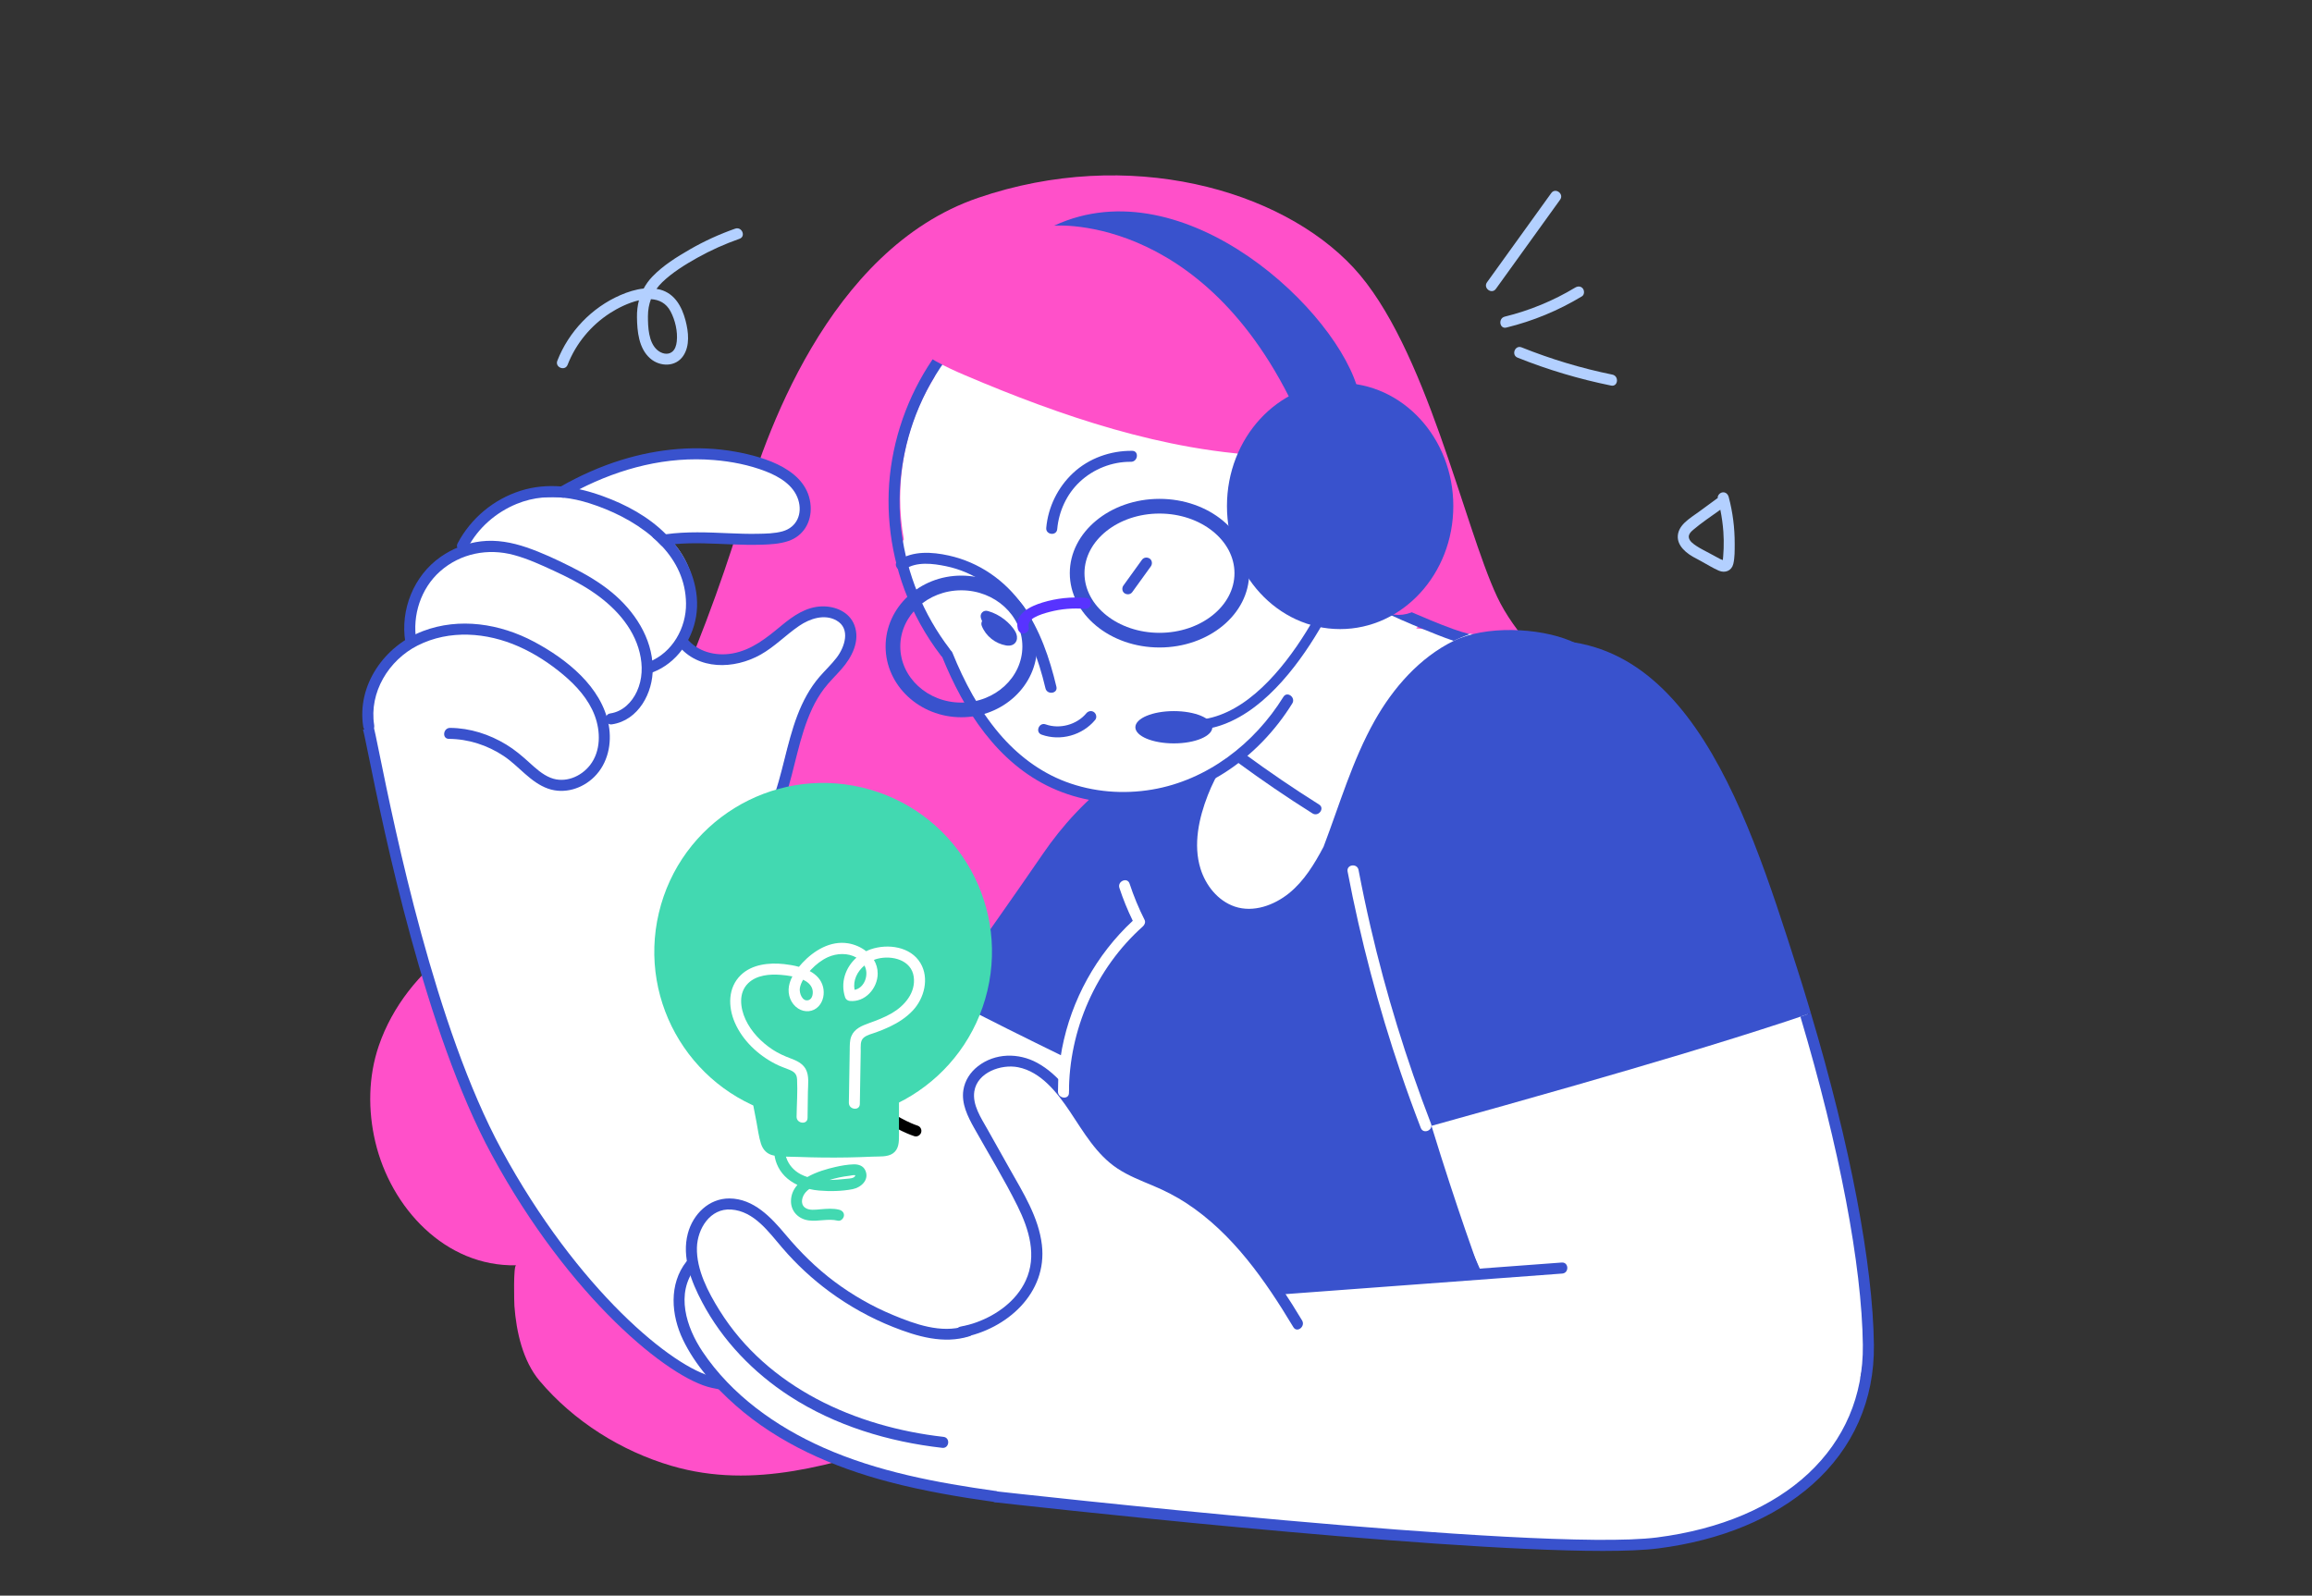 <?xml version="1.0" encoding="utf-8"?>
<!-- Generator: Adobe Illustrator 26.0.1, SVG Export Plug-In . SVG Version: 6.00 Build 0)  -->
<svg version="1.1" id="Calque_1" xmlns="http://www.w3.org/2000/svg" xmlns:xlink="http://www.w3.org/1999/xlink" x="0px" y="0px"
	 viewBox="0 0 1230 849" style="enable-background:new 0 0 1230 849;" xml:space="preserve">
<rect x="0" y="0" width="1230" height="849" fill="#333333" stroke="none"/>
<style type="text/css">
	.st0{fill:none;stroke:#5A68EF;stroke-width:2;stroke-linecap:square;stroke-linejoin:round;}
	.st1{fill:none;stroke:#42D9B1;stroke-width:2;stroke-linecap:round;stroke-linejoin:round;}
	.st2{fill:none;stroke:#42D9B1;stroke-width:2;stroke-linecap:square;stroke-linejoin:round;}
	.st3{fill:none;stroke:#5A68EF;stroke-width:2;stroke-linejoin:round;}
	.st4{fill:#42D9B1;}
	.st5{fill:#5A68EF;}
	.st6{fill:none;stroke:#5A68EF;stroke-width:2;stroke-linecap:round;stroke-linejoin:round;}
	.st7{fill:none;stroke:#5A68EF;stroke-width:2;stroke-linecap:round;}
	.st8{fill:none;stroke:#42D9B1;stroke-width:2;stroke-miterlimit:10;}
	.st9{fill:none;stroke:#5A68EF;stroke-width:2;stroke-miterlimit:10;}
	.st10{fill:none;stroke:#FFFFFF;stroke-width:2;stroke-linecap:round;stroke-linejoin:round;stroke-miterlimit:3.999;}
	.st11{fill:none;stroke:#FFFFFF;stroke-width:2;stroke-linecap:round;stroke-linejoin:round;}
	.st12{fill:#3952CD;}
	.st13{fill:#FFFFFF;}
	.st14{fill:#FF50C9;}
	.st15{fill:none;stroke:#42D9B1;stroke-width:3.2;stroke-linecap:round;stroke-linejoin:round;}
	.st16{fill:none;stroke:#FF50C9;stroke-width:2.56;stroke-miterlimit:10;stroke-dasharray:6.432,3.216;}
	.st17{fill:none;stroke:#FF50C9;stroke-width:2.56;stroke-miterlimit:10;stroke-dasharray:6.4,3.2;}
	.st18{fill:none;stroke:#3952CD;stroke-width:3.2;stroke-miterlimit:10;}
	.st19{fill:none;stroke:#42D9B1;stroke-width:5.605;stroke-linecap:round;stroke-linejoin:round;}
	.st20{fill:none;stroke:#FF50C9;stroke-width:4.484;stroke-miterlimit:10;stroke-dasharray:11.266,5.633;}
	.st21{fill:none;stroke:#FF50C9;stroke-width:4.484;stroke-miterlimit:10;stroke-dasharray:11.21,5.605;}
	.st22{fill:none;stroke:#3952CD;stroke-width:5.605;stroke-miterlimit:10;}
	.st23{fill:none;stroke:#5A68EF;stroke-width:5.63;stroke-linecap:round;stroke-linejoin:round;}
	.st24{fill:none;stroke:#3952CD;stroke-width:5;stroke-miterlimit:10;}
	.st25{fill:#FFFFFF;stroke:#3952CD;stroke-width:5;stroke-miterlimit:10;}
	.st26{fill:none;stroke:#5A68EF;stroke-width:9.874;stroke-linecap:round;stroke-linejoin:round;}
	.st27{fill:none;stroke:#3952CD;stroke-width:8.769;stroke-miterlimit:10;}
	.st28{fill:#FFFFFF;stroke:#3952CD;stroke-width:8.769;stroke-miterlimit:10;}
	.st29{fill:none;stroke:#5A68EF;stroke-width:3.789;stroke-linecap:round;stroke-linejoin:round;}
	.st30{fill:none;stroke:#42D9B1;stroke-width:3.789;stroke-linecap:round;stroke-linejoin:round;}
	.st31{fill:none;stroke:#FFFFFF;stroke-width:3.789;stroke-linecap:round;stroke-linejoin:round;stroke-miterlimit:3.999;}
	.st32{fill:none;stroke:#FFFFFF;stroke-width:3.789;stroke-linecap:round;stroke-linejoin:round;}
	.st33{fill:none;stroke:#5A68EF;stroke-width:6.681;stroke-linecap:round;stroke-linejoin:round;}
	.st34{fill:none;stroke:#42D9B1;stroke-width:6.681;stroke-linecap:round;stroke-linejoin:round;}
	.st35{fill:none;stroke:#FFFFFF;stroke-width:6.68;stroke-linecap:round;stroke-linejoin:round;stroke-miterlimit:3.999;}
	.st36{fill:none;stroke:#FFFFFF;stroke-width:6.681;stroke-linecap:round;stroke-linejoin:round;}
	.st37{fill:#FFFFFF;stroke:#3952CD;stroke-width:3;stroke-miterlimit:10;}
	.st38{fill:#B3D0FF;}
	.st39{fill:#FFFFFF;stroke:#3952CD;stroke-width:5.585;stroke-miterlimit:10;}
	.st40{fill:none;stroke:#3952CD;stroke-width:1.606;stroke-miterlimit:10;}
	.st41{fill:#FFFFFF;stroke:#3952CD;stroke-width:5.326;stroke-miterlimit:10;}
	.st42{fill:none;stroke:#3952CD;stroke-width:2.852;stroke-miterlimit:10;}
	.st43{fill:#5833FF;}
	.st44{fill:none;stroke:#3952CD;stroke-width:3;stroke-miterlimit:10;}
	.st45{fill:none;stroke:#3952CD;stroke-width:6;stroke-miterlimit:10;}
	.st46{fill:#FFFFFF;stroke:#3952CD;stroke-width:6;stroke-miterlimit:10;}
	.st47{fill:none;stroke:#FFFFFF;stroke-width:6;stroke-linecap:round;stroke-linejoin:round;}
	.st48{fill:none;stroke:#3952CD;stroke-width:6;stroke-linecap:round;stroke-miterlimit:10;}
	.st49{fill:none;stroke:#3952CD;stroke-width:2.188;stroke-miterlimit:10;}
	.st50{fill:#FFFFFF;stroke:#5A68EF;stroke-width:3.84;stroke-miterlimit:10;}
	.st51{fill:none;stroke:#5A68EF;stroke-width:3.84;stroke-miterlimit:10;}
	.st52{fill:none;stroke:#42D9B1;stroke-width:3.84;stroke-miterlimit:10;}
	.st53{fill:none;stroke:#3952CD;stroke-width:5.367;stroke-miterlimit:10;}
	.st54{fill:none;stroke:#3952CD;stroke-width:5.178;stroke-miterlimit:10;}
	.st55{fill:none;stroke:#3952CD;stroke-width:3.776;stroke-miterlimit:10;}
	.st56{fill:#FFFFFF;stroke:#5A68EF;stroke-width:6.628;stroke-miterlimit:10;}
	.st57{fill:none;stroke:#5A68EF;stroke-width:6.628;stroke-miterlimit:10;}
	.st58{fill:none;stroke:#42D9B1;stroke-width:6.628;stroke-miterlimit:10;}
	.st59{fill:none;stroke:#3952CD;stroke-miterlimit:10;}
	.st60{fill:none;stroke:#5A68EF;stroke-width:5;stroke-linecap:round;stroke-linejoin:round;}
	.st61{fill:none;stroke:#5A68EF;stroke-width:5;stroke-linecap:round;}
	.st62{fill:none;stroke:#5A68EF;stroke-width:9.281;stroke-linecap:round;stroke-linejoin:round;}
	.st63{fill:none;stroke:#5A68EF;stroke-width:9.281;stroke-linecap:round;}
	.st64{fill:#FFFFFF;stroke:#3952CD;stroke-width:5.569;stroke-miterlimit:10;}
	.st65{fill:none;stroke:#3952CD;stroke-width:5.569;stroke-miterlimit:10;}
	.st66{fill:none;stroke:#3952CD;stroke-width:4;stroke-miterlimit:10;}
	.st67{fill:none;stroke:#3952CD;stroke-width:1.498;stroke-miterlimit:10;}
	.st68{fill:none;stroke:#3952CD;stroke-width:6.555;stroke-miterlimit:10;}
	.st69{fill:none;stroke:#3952CD;stroke-width:4.916;stroke-miterlimit:10;}
	.st70{fill:none;stroke:#3952CD;stroke-width:2.454;stroke-miterlimit:10;}
	.st71{fill:#FFFFFF;stroke:#3952CD;stroke-width:4.916;stroke-miterlimit:10;}
	.st72{fill:#FFFFFF;stroke:#3952CD;stroke-width:4.13;stroke-miterlimit:10;}
	.st73{fill:none;stroke:#3952CD;stroke-width:4.13;stroke-miterlimit:10;}
	.st74{fill:none;stroke:#3952CD;stroke-width:10.637;stroke-miterlimit:10;}
	.st75{fill:#FFFFFF;stroke:#3952CD;stroke-width:10.637;stroke-miterlimit:10;}
	.st76{fill:none;stroke:#FFFFFF;stroke-width:10.637;stroke-linecap:round;stroke-linejoin:round;}
	.st77{fill:none;stroke:#3952CD;stroke-width:10.637;stroke-linecap:round;stroke-miterlimit:10;}
	.st78{fill:#FFFFFF;stroke:#3952CD;stroke-width:7.322;stroke-miterlimit:10;}
	.st79{fill:none;stroke:#3952CD;stroke-width:7.322;stroke-miterlimit:10;}
</style>
<g>
	<path class="st14" d="M886.35,399.26c-16.33-5.94-72.01-43.8-89.83-81.66c-17.82-37.86-37.86-133.63-76.47-175.21
		c-38.61-41.58-119.53-64.59-199.71-37.12c-80.18,27.47-114.33,129.18-125.47,168.53c-11.14,39.35-56.42,167.04-97.26,192.29
		c-10.57,6.53-20.44,13.63-30.02,21.4c-8.14,6.6-17.97,10.68-26.53,16.92c-17.86,13.01-32.34,31-39.54,52.02
		c-5.61,16.37-5.81,34.35-1.86,51.12c8.26,35.05,37.18,66.5,74.94,65.68c-1.59,0.03-1.03,20.38-0.93,21.67
		c1,13.66,4.46,29.21,13.39,39.8c18.12,21.48,43.4,37.4,70.3,45.27c44.04,12.89,86.24-1.04,128.24-14.06
		c48.38-15,84.75-46.48,124.87-75.61c35.74-25.95,71.48-51.91,107.17-77.92c13.66-9.95,30.51-19.2,42.51-31.2
		C762.37,578.92,886.35,399.26,886.35,399.26z"/>
	<path class="st13" d="M624.83,600.03c-3.82,15.99-12.09,31.09-19.92,45.43c-7.82,14.32-16.5,28.21-26.49,41.12
		c-5.03,6.5-10.38,12.77-16.08,18.69c-5.49,5.72-11.24,11.32-18.67,14.44c-8.01,3.35-17.04,4.66-25.49,6.46
		c-9.01,1.94-18.02,3.74-27.13,5.13c-17.79,2.72-35.99,3.84-53.86,1.21c-1.88-0.27-3.78-0.59-5.64-0.94l-20.34,6.21
		c0,0-22.28,17.08-83.15-37.11c-60.87-54.21-95.04-158.14-115.08-233.12c-13.15-49.23-15.05-69.04-14.2-79.13
		c-0.12-0.23-0.2-0.47-0.27-0.74c-1.8-8.29-0.65-17.16,3-24.8c3.31-6.94,8.37-12.62,14.87-16.67c0.72-0.45,1.8-0.94,2.29-1.69
		c0.61-0.94,0.39-2.19,0.33-3.25c-0.08-1.78-0.1-3.59,0-5.39c0.22-3.8,0.92-7.58,2-11.23c4.15-14.16,14.56-26.35,28.02-32.42
		c1.86-10.13,9.42-18.1,18.46-22.71c3.45-1.76,7.05-2.98,10.76-3.82c6.74-2.33,13.87-3.27,21.02-2.72c0.14-0.47,0.41-0.94,0.82-1.35
		c6.76-6.46,15.56-9.83,24.45-12.17c18.42-4.82,37.93-7.13,56.95-7.13c12.54,0,26.62,2.92,35.36,12.03
		c5.86,1.76,10.64,6.72,11.44,12.97c0.8,6.17-2.35,12.58-7.72,15.71c-6.58,3.82-15.34,2.66-22.63,2.7
		c-14.15,0.08-28.29,0.18-42.44,0.25c7.72,7.41,12.83,17.52,13.81,28.21c0.84,9.25-1.31,18.44-5.84,26.37
		c5.31,6.05,12.79,9.91,20.86,10.68c9.15,0.86,17.59-3.02,25.06-7.91c7.01-4.6,13.52-9.91,20.81-14.09
		c6.7-3.82,16.54-5.9,20.69,2.59c3.66,7.46-0.9,15.1-5.92,20.53c-6.09,6.58-11.7,13.32-16.12,21.16
		c-4.6,8.15-7.76,16.95-10.11,25.98c-2.45,9.46-4.27,19.12-7.78,28.27c-5.09,13.4-13.52,25.41-24.18,34.95
		c4.41,11.58,9.46,22.92,14.85,34.09c5.39,11.21,10.97,22.31,16.65,33.36c5.53,10.74,11.3,21.37,18.1,31.37
		c7.03,10.36,15.32,20.12,24.98,28.11c0.1-0.39,0.25-0.75,0.47-1.02c8.72-11.07,17.73-21.86,27-32.46c1.12-2.51,2.29-5,3.61-7.41
		c7.23-13.2,17.65-27.74,33.7-29.92c8.21-1.12,16.48,0.65,24.35,2.8c7.92,2.17,15.63,5,23.08,8.41
		c14.34,6.58,28.51,15.28,39.61,26.55c5.43,5.49,9.8,12.01,11.85,19.49C627.18,583.96,626.69,592.19,624.83,600.03z"/>
	<path class="st12" d="M751.1,516.98c-2.04,11.01-4.19,22.06-7.5,32.78c-3.31,10.83-7.72,21.3-12.3,31.64
		c-8.52,19.22-17.71,38.36-22.84,58.81c0.39,0.35,0.8,0.69,1.21,1.04c2.82,2.47-0.69,7.19-3.53,4.7c-2,1.08-5.03,0.02-4.43-2.7
		c0.08-0.29,0.14-0.59,0.21-0.88c-13.73-11.56-28.45-21.84-43.77-31.23c-29.82-18.28-61.26-33.74-92.65-49.14
		c-19.57-9.6-39.16-19.2-58.44-29.39c-1.76-0.92-3.51-1.86-5.25-2.8c1.14-1.59,2.27-3.17,3.41-4.78
		c16.87-23.69,34.74-49.02,49.82-71.02c19.06-27.78,53.86-62.14,111.83-69.73c0.25-0.14,0.53-0.26,0.88-0.31
		c11.85-2.37,23.12,3.41,33.27,8.82c9.44,5.02,18.73,10.48,26.96,17.34c7.35,6.11,13.73,13.26,18.42,21.63
		c4.64,8.29,7.35,17.55,8.64,26.92C757.7,478.11,754.62,497.88,751.1,516.98z"/>
	<path d="M507.06,532.61c-14.95,20.98-28.96,40.38-39.34,54.76c-1.22,1.67-2.37,3.25-3.47,4.78c-1.49-1.14-3-2.35-4.56-3.68
		c1.08-1.53,2.23-3.14,3.45-4.8c10.25-14.2,24-33.29,38.67-53.86C503.56,530.75,505.3,531.69,507.06,532.61z"/>
	<path class="st13" d="M791.16,350.8c-1.35,10.09-4.68,19.85-8.13,29.39c-3.17,8.72-6.68,17.32-10.54,25.74
		c-15.61,34.11-36.7,65.75-62.32,93.16c-12.32,13.17-27.43,28.7-47.18,26.66c-17.46-1.78-26.61-18.42-30.66-33.72
		c-9.03-34.11-0.65-72.17,21.41-99.62c0.27-0.33,0.57-0.59,0.88-0.76c8.54-16.24,20.02-30.9,34.89-41.47
		c15.52-11.01,33.62-16.89,52.66-16.5c10.97,0.24,21.94,1.82,32.84,3c4.17,0.45,10.05,0.06,13.5,2.84
		C791.88,342.24,791.69,346.94,791.16,350.8z"/>
	<path class="st12" d="M647.78,589.99c-0.67,1.06-67.02,106.55-120.61,134.07c-36.15,18.56-87.07,21.55-147.27,8.65
		c-21.64-4.63-72.55-46.31-113.11-121.03c-35.22-64.87-56.83-170.86-64.96-210.75c-1.61-7.92-2.59-12.69-3.11-14.4l-5.6,1.72
		c0.44,1.44,1.5,6.64,2.97,13.85c8.18,40.13,29.92,146.74,65.55,212.38c41.44,76.34,94.34,119.1,117.03,123.96
		c24.91,5.34,48.31,8,69.81,8c31.61,0,59.13-5.75,81.37-17.17C584.87,701.01,650,597.49,652.75,593.1L647.78,589.99z"/>
	<path class="st12" d="M916.6,725.9c-5.19,6.49-13.38,7.7-21.18,8.27c-9.31,0.68-18.57,1.61-27.84,2.8
		c-37.44,4.82-74.23,13.36-111.34,20.12c-18.42,3.35-36.93,6.27-55.58,8.03c-9.31,0.88-18.63,1.47-28,1.7
		c-4.29,0.1-9.19,0.71-13.28-0.92c-3.68-1.47-5.94-4.7-7.91-7.97c-10.21-17.01-20.3-34.09-30.46-51.13
		c-9.82-16.48-19.89-32.84-29.33-49.51c-9.15-16.11-16.63-32.84-20.22-51.1c-3.45-17.71-3.59-36.01-1.65-53.91
		c3.57-33.01,13.22-66.2,27.96-95.96c13.91-28.07,33.33-53.66,59.15-71.82c2.59-1.82,5.54,1.18,4.58,3.47
		c1.27,0.84,1.94,2.49,0.61,3.94c-8.37,9.15-15.05,19.67-19.55,31.21c-4.74,12.15-7.86,26.29-3.88,39.08
		c2.76,8.89,9.19,17.08,18.22,20.16c9.97,3.37,20.96-0.73,28.82-7.05c8.09-6.52,13.6-15.67,18.42-24.76
		c8.6-22.59,15.3-45.92,27.19-67.08c9.83-17.46,23.94-33.6,42.06-42.48c16.85-8.25,45.11-7.14,62.2,0.02
		c13.75,5.76,24.86,17.63,32.62,30.13c7.44,12.01,12.3,25.57,14.03,39.61c1.86,15.16-0.39,30.05-5,44.53
		c-1.29,4.09-2.74,8.11-4.23,12.13c9.05,32.85,20.67,64.93,28.09,98.23c8.4,37.64,13.28,75.94,17.69,114.22
		c0.98,8.66,2.41,17.4,2.68,26.12C921.7,712.82,921.05,720.34,916.6,725.9z"/>
	<path class="st13" d="M989.82,732.54c0.86,8.01-1.37,16.24-6.17,22.71c-4.29,10.79-10.8,20.73-18.87,29.05
		c-13.07,13.48-29.84,22.94-47.69,28.52c-20.32,6.33-41.98,7.84-63.12,8.8c-35.91,1.65-71.92-0.49-107.34-6.37
		c-19.22-1.25-38.44-2.64-57.66-4.23c-38.32-3.18-76.6-7.01-114.81-11.52c-19.1-2.25-38.18-4.68-57.23-7.25
		c-17.14-2.33-34.32-4.88-50.92-9.8c-1.31,0.08-2.63,0.18-3.94,0.35c-1.66,0.22-2.74-0.8-3.11-2.04c-0.41-0.08-0.82-0.14-1.21-0.22
		c-31.13-6.21-55.95-26.92-76.09-50.47c-5.15-4.58-9.72-9.78-13.11-15.93c-3.23-5.86-5.21-12.5-5.35-19.2
		c-0.14-7.35,2.35-13.62,5.78-20c-3.66-9.07-4.09-19.38,2.45-27.13c7.44-8.84,20.3-11.11,28.96-2.74
		c4.49,4.33,7.95,9.72,12.01,14.44c4.31,5,8.87,9.78,13.71,14.28c9.62,8.95,20.26,16.91,31.74,23.33c5.74,3.19,11.7,5.99,17.81,8.38
		c6.84,2.67,14.18,5.43,21.63,4.23c1.41-0.23,2.43,0.47,2.9,1.47c5.21,0.9,10.62,1.45,15.61-0.14c3.39-1.08,6.09-3.21,8.8-5.43
		c3.04-2.47,6.05-4.94,9.07-7.41c5.33-4.37,10.52-8.42,13.28-14.93c2.57-6.03,3.39-12.62,4.19-19.06c0.06-0.45,0.2-0.84,0.39-1.16
		c-0.82-4.53-2.19-8.93-3.96-13.24c-7.76-18.93-22.61-36.4-27.35-56.48c-2.51-1.61-4.39-4.08-5.11-7.13
		c-1.08-4.66,1.08-9.68,5.02-12.3c0.49-0.33,1.02-0.49,1.55-0.53c1.96-3.27,4.94-5.92,8.86-7.25c10.09-3.43,20.9,1.19,28,8.44
		c8.27,8.4,12.89,19.63,20.3,28.74c6.52,8.01,14.26,14.79,22.67,20.67c0.88-0.7,2.15-0.9,3.51-0.1c4.58,2.78,9.19,5.56,13.79,8.35
		c4.11,1.76,8.35,3.37,12.26,5.47c20.92,11.13,35.28,29.94,47.06,50.15c22.35-1.98,44.71-3.96,67.02-6.15
		c20.49-2.02,40.97-4.19,61.4-6.72c10.23-1.27,20.45-3.04,30.72-3.78c10.01-0.71,19.28,0.82,28.62,4.35
		c18.53,6.97,36.68,15.2,54.62,23.49c7.97,3.68,16.2,7.33,23.2,12.71c3.41,2.63,6.33,5.66,8.97,9.01c1.72,2.21,5.11,6.68,8.38,5.27
		c2.12-9.6,4-19.32,6.48-28.8c0.9-3.43,2.59-6.74,5.86-8.42c2.78-1.45,6.05-1.37,8.97-0.39c7.48,2.53,10.09,10.4,10.27,17.61
		C992.83,714.85,991.78,723.79,989.82,732.54z"/>
	<path class="st13" d="M985.47,727.98c-5.5,10.95-14.42,19.96-26.13,24.04c-7.41,2.59-15.22,3.41-22.86,4.88
		c-8.05,1.57-15.87,4.15-23.8,6.17c-25.8,6.6-52.9,2.15-75.29-12.36c-10.89-7.05-20.3-16.46-27.21-27.49
		c-8.6-13.75-14.48-29.19-21.04-43.96c-6.96-15.73-13.95-31.44-20.88-47.18c-6.37-14.46-12.5-29.47-12.89-45.47
		c-0.1-3.74,5.72-4.62,5.8-0.84c0.08,3.04,0.39,6.05,0.84,9.05c0.35-2.59,1.04-5.17,1.92-7.66c2.31-6.62,5.56-13.03,8.89-19.18
		c6.45-11.95,14.62-22.61,26.04-30.19c9.85-6.56,20.98-10.89,32.27-14.3c12.34-3.72,24.96-6.74,37.71-8.76
		c25.16-3.96,52.84-4.19,76.84,5.48c5.54,2.23,9.93,5.66,12.81,10.95c3,5.54,4.45,12.01,6.21,18c3.88,13.24,7.39,26.59,10.5,40.03
		c6.31,27.17,11.03,54.7,14.16,82.42c0.1,0.92-0.16,1.67-0.61,2.21c1.43,6.13,2.7,12.3,3.23,18.61
		C992.99,704.55,990.95,717.11,985.47,727.98z"/>
	<path class="st13" d="M755.84,331.72c-4.23,4.66-8.39,9.42-12.6,14.11c-7.64,8.48-15.28,16.95-22.92,25.41
		c-7.43,8.23-14.85,16.46-22.28,24.69c-5.94,6.56-11.74,13.26-17.71,19.79c-6.17-4.78-12.34-9.56-18.51-14.34
		c-5.98,3.72-12.3,6.98-18.81,9.78c-13.89,5.96-29.01,11.3-44.2,12.28c-15.26,0.96-29.54-3.68-42.57-11.42
		c-23.08-13.75-41.18-35.6-50.92-60.58c-0.33-0.84-0.21-1.67,0.16-2.37c-2.04-1.78-4.25-3.37-6.13-5.33
		c-4.33-4.58-7.27-10.83-10.01-16.44c-5.88-12.03-9.8-25.1-9.13-38.6c0.04-0.7,0.29-1.25,0.65-1.65
		c-5.37-29.43,0.2-60.69,16.08-86.12c1.66-3.78,3.35-7.54,5.11-11.3c1.29-2.8,5.19-1.86,5.7,0.43c13.36-0.41,25.98,4,38.36,8.58
		c46.61,17.24,95.33,26.31,144.1,34.97c0.43-0.59,0.84-1.2,1.31-1.78c7.95-9.95,23.39-15.18,34.11-6.21
		c9.87,8.29,10.42,21.12,9.07,33.05c1.45,6.21,1.82,12.79-1.76,18.38c-2.15,3.35-5.39,5.47-8.68,7.54
		c-3.04,3.8-6.86,6.92-11.34,8.86c0.82,11.97,9.42,21.94,19.28,28.09c4.98,3.12,10.44,5.43,15.97,7.35
		c2.43,0.84,5.19,1.35,7.42,2.66C755.66,331.61,755.76,331.64,755.84,331.72z"/>
	<path class="st12" d="M508.7,184.33c2.43-2.91-2.29-6.42-4.71-3.52c-15.12,18.12-25.25,40.18-29.33,63.41
		c-4.09,23.26-1.67,47.41,6.53,69.53c4.66,12.57,11.23,24.42,19.37,35.06c2.3,3.01,6.94-0.6,4.65-3.6
		c-13.86-18.11-22.74-39.77-25.63-62.4c-2.87-22.49,0.51-45.48,9.39-66.32C493.93,204.86,500.59,194.05,508.7,184.33z"/>
	<path class="st12" d="M682.79,370.77c-15.47,24.94-40.52,44.37-69.84,49.33c-15.36,2.6-31.4,1.35-46.01-4.16
		c-13.92-5.25-25.84-14.42-35.41-25.72c-10.76-12.7-18.6-27.55-24.83-42.92c-1.43-3.51-6.84-1.22-5.42,2.29
		c11.52,28.41,29.44,56.44,58.25,69.63c29.73,13.62,64.92,9.23,92.08-8.15c14.54-9.31,26.8-22.13,35.89-36.78
		C689.47,371.1,684.79,367.56,682.79,370.77z"/>
	<path class="st12" d="M611.67,297.23c-1.3-0.88-3.15-0.74-4.11,0.59c-3.3,4.57-6.6,9.15-9.9,13.72c-0.9,1.25-0.74,3.21,0.59,4.11
		c1.3,0.88,3.15,0.74,4.11-0.59c3.3-4.57,6.6-9.15,9.9-13.72C613.16,300.1,612.99,298.14,611.67,297.23z"/>
	<path class="st12" d="M540.29,336.3c-1.43-2.64-3.7-4.95-6.05-6.78c-2.53-1.97-5.48-3.5-8.56-4.38c-1.15-0.33-2.27-0.2-3.15,0.7
		c-0.88,0.9-0.98,2.02-0.63,3.19c0.15,0.51,0.35,1,0.57,1.47c-0.42,0.75-0.51,1.66-0.16,2.54c2.15,5.44,7.24,9.43,12.99,10.4
		c2.18,0.37,4.52-0.22,5.44-2.45C541.35,339.49,541.04,337.7,540.29,336.3z"/>
	<path class="st12" d="M511.43,306.27c-22.21,0-40.28,16.91-40.28,37.68s18.07,37.68,40.28,37.68c22.21,0,40.28-16.9,40.28-37.68
		S533.64,306.27,511.43,306.27z M511.43,373.83c-17.91,0-32.47-13.4-32.47-29.87c0-16.47,14.57-29.87,32.47-29.87
		c17.91,0,32.48,13.4,32.48,29.87C543.91,360.42,529.34,373.83,511.43,373.83z"/>
	<path class="st12" d="M562.02,365.4c-3.62-15.29-8.82-30.5-18-43.42c-9.47-13.33-23.22-22.84-39.24-26.39
		c-8.83-1.95-19.19-2.68-26.99,2.67c-3.13,2.15,0.5,6.78,3.6,4.65c6.18-4.24,15-3.08,21.91-1.65c7.33,1.51,14.41,4.56,20.57,8.8
		c11.71,8.05,19.66,20.17,25.05,33.12c3.1,7.46,5.42,15.2,7.28,23.05C557.07,369.89,562.89,369.08,562.02,365.4z"/>
	<path class="st12" d="M582.04,378.93c-1.33-0.99-3.1-0.63-4.11,0.59c-5.03,6.06-14.11,8.59-21.64,5.9
		c-3.55-1.27-5.72,4.2-2.14,5.47c10.05,3.6,21.69,0.36,28.49-7.85C583.65,381.82,583.27,379.85,582.04,378.93z"/>
	<path class="st12" d="M692.71,702.56c-13.64-22.65-29.11-45.03-50.17-61.44c-5.1-3.97-10.51-7.5-16.19-10.59
		c-6.21-3.37-12.81-5.82-19.26-8.69c-6.36-2.83-12.19-6.38-16.99-11.47c-4.67-4.95-8.46-10.64-12.17-16.32
		c-7.07-10.83-14.47-22.19-26.14-28.55c-9.95-5.42-22.41-5.29-31.55,1.84c-4.04,3.14-6.96,7.61-7.73,12.71
		c-1.09,7.19,2.32,14.01,5.72,20.09c7.74,13.83,16.1,27.45,23.14,41.66c6.1,12.32,10.42,26.42,4.31,39.59
		c-4.95,10.69-15.28,18.22-26.13,22.16c-2.74,1-5.54,1.73-8.41,2.27c-3.71,0.69-2.89,6.51,0.84,5.82
		c23.61-4.41,45.32-23.56,42.31-49.27c-1.72-14.73-10.02-27.82-17.14-40.47c-3.96-7.04-7.92-14.09-11.88-21.14
		c-3.36-5.98-8.02-12.84-6.93-20.05c1.55-10.17,14.35-14.62,23.28-12.86c12.24,2.41,20.94,13.69,27.48,23.43
		c7.37,10.98,14.12,23.02,25.43,30.48c5.92,3.91,12.56,6.45,19.07,9.2c6.12,2.58,12,5.58,17.57,9.22
		c24.66,16.15,41.94,41.09,56.9,65.96C690.02,709.41,694.64,705.77,692.71,702.56z"/>
	<path class="st12" d="M830.86,671.76c-38.89,2.89-77.78,5.78-116.67,8.67c-11.02,0.82-22.04,1.64-33.06,2.46
		c-3.77,0.28-3.54,6.15,0.25,5.87c38.89-2.89,77.78-5.78,116.67-8.67c11.02-0.82,22.04-1.64,33.06-2.46
		C834.88,677.36,834.64,671.48,830.86,671.76z"/>
	<path class="st12" d="M513.33,705.62c-12.67,3.98-26.63-1.09-38.34-5.97c-11.05-4.6-21.48-10.58-31.07-17.74
		c-9.72-7.27-18.2-15.71-25.99-24.99c-7.67-9.15-16.94-19.16-29.85-19.25c-10.98-0.07-19.43,8.42-22.14,18.62
		c-3.33,12.52,1.77,25.54,7.57,36.51c10.79,20.45,27.32,37.6,46.68,50.12c24.27,15.7,52.51,24.21,81.09,27.44
		c3.76,0.43,4.43-5.41,0.66-5.84c-46.76-5.29-93.49-26.16-119.14-67.27c-6.09-9.76-12.34-21.66-12.03-33.46
		c0.27-10,7.03-21.01,18.21-20.23c12.27,0.86,20.03,12.04,27.34,20.54c7.44,8.65,15.87,16.48,25.06,23.23
		c10.37,7.62,21.75,13.95,33.71,18.7c12.77,5.07,26.94,9.27,40.53,5C519.23,709.9,516.91,704.49,513.33,705.62z"/>
	<path class="st12" d="M529.73,793.32c-31.26-4.38-62.72-10.21-91.73-23.09c-25.19-11.19-48.8-27.99-64.29-51.13
		c-8.58-12.83-14.43-30.9-3.79-44.38c2.34-2.97-2.36-6.49-4.71-3.52c-9.49,12.02-8.17,28.54-1.84,41.68
		c6.45,13.39,16.82,25.03,27.89,34.81c23.1,20.41,52.03,32.99,81.58,40.77c18.47,4.86,37.31,8.05,56.22,10.71
		C532.81,799.69,533.48,793.85,529.73,793.32z"/>
	<path class="st12" d="M781.87,678.69c-0.2-0.57-12.4-33.76-25.96-78.09c1.88-0.51,3.76-1.04,5.64-1.57
		c13.5,44.06,25.65,77.05,25.84,77.62c0.57,1.53-0.22,3.21-1.74,3.78C784.15,680.98,782.44,680.22,781.87,678.69z"/>
	<path class="st12" d="M996.93,715.5c0.37,29.37-10.97,55.11-32.82,74.43c-20.28,17.95-48.59,29.68-81.85,33.93
		c-7.27,0.94-17.34,1.35-29.51,1.35c-94.02,0-312.66-24.67-323.1-25.84c-1.61-0.18-2.76-1.65-2.59-3.25
		c0.18-1.61,1.63-2.78,3.25-2.59c2.88,0.31,288.45,32.52,351.2,24.51c68.24-8.74,110.22-48,109.54-102.48
		c-0.51-42.36-12.5-105.03-33.21-174.62c1.86-0.61,3.7-1.25,5.54-1.92C984.29,609.24,996.4,672.57,996.93,715.5z"/>
	<path class="st12" d="M701.77,428.08c-13.55-8.52-26.79-17.53-39.68-27.02c-3.05-2.24-6.57,2.46-3.52,4.71
		c12.9,9.48,26.13,18.49,39.68,27.02C701.43,434.79,704.97,430.1,701.77,428.08z"/>
	<path class="st12" d="M963.39,539.02c-1.84,0.67-3.68,1.31-5.54,1.92c-2.39,0.82-4.78,1.63-7.17,2.41
		c-37.16,12.19-74.72,23.24-112.3,34.05c-25.57,7.35-51.17,14.52-76.82,21.63c-1.88,0.53-3.76,1.06-5.64,1.57
		c-0.57-1.82-1.14-3.68-1.7-5.56c-9.33-30.88-19.1-66.55-25.9-100.15c-10.42-51.45-5.7-90.83,14.03-117.04
		c16.08-21.37,38.38-29.25,53.78-33.29c97.25-25.63,131.97,83.05,159.85,170.37c1.98,6.21,3.9,12.38,5.74,18.49
		C962.29,535.3,962.84,537.16,963.39,539.02z"/>
	<path class="st12" d="M739.34,257.51c-0.38-11.44-4.55-24.2-12.9-32.33c-4.18-4.06-9.5-6.52-15.39-6.3
		c-6,0.22-11.88,2.87-16.6,6.48c-9.73,7.44-15.2,19.49-14.5,31.68c0.22,3.78,6.03,2.92,5.82-0.84c-0.5-8.84,3.22-17.82,9.61-23.91
		c6.98-6.66,17.76-10.69,25.96-3.86c7.47,6.22,11.05,17.28,11.98,26.62c0.99,10.01-1.45,20.39-8.11,28.1
		c-6.64,7.69-16.9,12.13-27.03,10.43c-3.73-0.63-4.39,5.21-0.66,5.84c10.9,1.83,22.09-2.45,29.89-10.09
		C735.95,280.95,739.74,269.34,739.34,257.51z"/>
	<path class="st12" d="M715.1,246.31c-5.94,8.24-11.87,16.48-17.81,24.71c-2.21,3.06,2.49,6.59,4.71,3.52
		c5.94-8.24,11.87-16.48,17.81-24.71C722.01,246.77,717.31,243.24,715.1,246.31z"/>
	<path class="st12" d="M781.99,337.44c-2.96,0.98-5.82,2.17-8.6,3.55c-2.98-1-5.92-2.1-8.82-3.25c-8.6-3.43-17.18-6.97-25.59-10.87
		c-7.44-3.47-15.34-7.19-20.63-13.71c-4.7-5.8-6.8-14.14-3.49-21.1c1.61-3.41,7.09-1.27,5.47,2.14c-3.7,7.84,1.67,15.67,7.93,20.18
		c6.43,4.64,14.11,7.68,21.36,10.79c7.78,3.33,15.57,6.68,23.55,9.56C776.09,335.78,779.03,336.68,781.99,337.44z"/>
	<path class="st14" d="M768.28,298.85c-0.47,1.92-1,3.8-1.57,5.68c-2.04,6.66-5.07,13.32-10.4,17.97
		c-4.66,4.08-10.81,5.62-16.83,4.11c-5.21-1.29-9.42-4.84-10.79-10.03c-0.55-0.2-1.1-0.39-1.63-0.63c-4.78-2.15-9.4-5.97-9.87-11.5
		c-0.78-0.47-1.57-0.96-2.35-1.41c-1.65-0.98-1.45-3.64-0.04-4.68c11.23-8.19,20.26-20.16,22.73-34.05c1.55-8.72,0.39-18.02-3.49-26
		c-2.49-4.11-5.39-7.99-8.72-11.56c-0.55-0.47-0.9-0.65-1.23-0.82c-3.88-0.96-7.58-2.59-11.01-4.76c-0.82-0.51-1.18-1.21-1.21-1.96
		c-2.43,0.16-4.82,0.65-7.05,1.49c-9.13,3.37-15.77,10.95-20.51,19.22c-0.18,1.45-1.29,2.88-3.15,2.84
		c-15.99-0.41-31.91-2.1-47.67-4.88c-27.7-4.9-54.76-12.99-81.13-22.69c-13.07-4.8-25.98-9.99-38.79-15.46
		c-10.54-4.49-21.02-9.46-29.31-17.46c-2.45-0.61-4.82-1.47-6.92-2.92c-2.47-1.7-4.29-4.39-4.11-7.48c0.2-3.76,3.02-6.29,5.86-8.38
		c6.39-4.72,13.36-8.7,20.63-11.85c15.42-6.66,31.86-9.13,48.57-8.6c16.73,0.51,33.56,2.29,50.15,4.45
		c16.38,2.15,32.66,5.03,48.68,8.99c22.82,5.62,45.73,13.42,66.67,24.57c5.15,7.25,10.11,14.65,14.83,22.18
		c8.7,13.83,16.52,28.29,22.69,43.45c3.04,7.44,5.68,15.05,7.8,22.8c2.08,7.72,3.68,15.59,6.45,23.12
		C766.32,294.73,767.24,296.83,768.28,298.85z"/>
	<path class="st12" d="M602.33,239.87c-11.51-0.12-23.01,3.92-31.47,11.84c-8.13,7.62-13.25,18.05-14.25,29.16
		c-0.34,3.76,5.5,4.44,5.84,0.66c0.85-9.46,5.03-18.64,12.01-25.17c7.3-6.84,17.18-10.75,27.2-10.65
		C605.41,245.75,606.12,239.91,602.33,239.87z"/>
	<path class="st12" d="M616.85,265.43c-26.31,0-47.71,17.74-47.71,39.54s21.4,39.54,47.71,39.54c26.31,0,47.71-17.74,47.71-39.54
		S643.16,265.43,616.85,265.43z M616.85,336.71c-22,0-39.9-14.23-39.9-31.73c0-17.5,17.9-31.73,39.9-31.73
		c22,0,39.9,14.23,39.9,31.73C656.75,322.47,638.85,336.71,616.85,336.71z"/>
	<path class="st43" d="M577.83,318.14c-7.85-0.68-15.68,0.15-23.22,2.44c-6.12,1.86-15.15,5.9-13.13,13.97
		c0.39,1.54,1.65,2.73,3.33,2.49c1.45-0.21,2.88-1.78,2.49-3.33c-0.59-2.37,1.07-4.09,3.03-5.18c2.49-1.39,5.43-2.27,8.17-2.98
		c6.1-1.58,12.39-2.11,18.67-1.57C580.93,324.3,581.61,318.46,577.83,318.14z"/>
	<path class="st12" d="M323.85,385.8c-3.67-20.34-22.55-35.21-39.79-44.38c-18.03-9.59-39.62-13.02-59.06-5.63
		c-20.36,7.75-35.29,28.68-31.75,50.9c0.6,3.74,6.41,2.9,5.82-0.84c-2.78-17.45,7.71-34.6,23.13-42.4
		c16.92-8.56,36.79-6.97,53.76,0.54c8.58,3.8,16.51,8.99,23.69,15.01c7,5.88,13.4,12.96,16.7,21.61c3.24,8.49,3.35,19.01-2.43,26.47
		c-4.82,6.22-13.34,9.76-20.92,6.79c-4.49-1.76-8.14-5.18-11.66-8.37c-3.76-3.41-7.6-6.66-11.95-9.3
		c-9.03-5.49-19.3-8.83-29.92-8.91c-3.74-0.03-4.45,5.81-0.66,5.84c10.4,0.08,20.48,3.35,29.13,9.09
		c8.07,5.36,14.27,14.11,23.62,17.39c8.67,3.05,18.27,0.04,24.66-6.32C323.41,406.14,325.62,395.6,323.85,385.8z"/>
	<path class="st12" d="M325.38,315.09c-6.58-5.42-14.02-9.72-21.62-13.53c-7.63-3.83-15.49-7.52-23.58-10.29
		c-7.83-2.68-16.05-4.22-24.32-3.23c-7.67,0.91-15.09,3.82-21.42,8.24c-14.39,10.06-21.61,28.2-18.79,45.42
		c0.61,3.73,6.43,2.9,5.82-0.84c-2.2-13.4,2.39-27.73,12.63-36.83c10.82-9.61,25.46-12.47,39.3-8.72c7.35,1.99,14.36,5.2,21.25,8.39
		c6.89,3.18,13.68,6.6,20.01,10.81c11.71,7.77,22.28,18.77,25.67,32.82c1.66,6.87,1.49,14.01-1.47,20.51
		c-2.67,5.87-7.61,10.78-14.17,11.75c-3.75,0.55-2.91,6.37,0.84,5.82c14.11-2.07,21.95-16.8,21.73-30.02
		C346.98,339.33,337.43,325.01,325.38,315.09z"/>
	<path class="st12" d="M370.32,328.04c-2.14,12.83-10.42,24.67-22.7,29.54c-3.52,1.4-5.76-4.03-2.24-5.43
		c12.33-4.92,19.76-18.07,19.59-31.08c-0.14-12.23-5.23-22.4-12.95-30.63c-1.57-1.7-3.28-3.32-5.07-4.85
		c-9.66-8.3-21.93-14.2-33.53-17.86c-4.49-1.41-9.03-2.44-13.59-2.91c-3.72-0.41-7.44-0.46-11.15-0.09
		c-4.67,0.43-9.3,1.54-13.87,3.41c-10.94,4.5-20.38,12.7-25.91,23.19c-1.76,3.33-7.22,1.15-5.46-2.19
		c7-13.31,19.21-23.52,33.57-28.03c7.11-2.24,14.25-2.84,21.32-2.29c3.29,0.25,6.56,0.77,9.82,1.48c4.2,0.92,8.37,2.18,12.5,3.67
		c12.34,4.47,24.35,10.91,33.62,20.27c1.34,1.35,2.62,2.75,3.84,4.21c0.29,0.34,0.56,0.69,0.85,1.05
		C367.45,300.2,372.61,314.35,370.32,328.04z"/>
	<path class="st12" d="M419.3,287.9c-4.52,1.5-9.32,1.77-14.05,1.92c-5.33,0.16-10.66,0.04-15.97-0.17
		c-9.83-0.39-20.23-1.05-30.29-0.13c-2.33,0.21-4.67,0.52-6.96,0.93c-1.57-1.7-3.28-3.32-5.07-4.85c2.41-0.56,4.87-1.01,7.34-1.34
		c10.95-1.52,22.33-1.02,33.31-0.54c5.13,0.21,10.28,0.41,15.42,0.3c4.39-0.08,9.05-0.13,13.32-1.32
		c7.66-2.16,10.65-9.42,8.33-16.79c-2.47-7.82-10.13-12.34-17.33-15.13c-8.77-3.39-18.13-5.23-27.47-6
		c-25.16-2.1-49.57,4.29-71.7,15.56c-2.81,1.42-5.59,2.92-8.33,4.5c-3.72-0.41-7.44-0.46-11.15-0.09c3.15-2.07,6.39-4.03,9.66-5.9
		c10.18-5.8,20.93-10.62,32.15-14.09c19.55-6.06,40.54-8.08,60.76-4.42c15.71,2.85,38.82,9.7,40.01,29.02
		C431.78,277.75,427.45,285.21,419.3,287.9z"/>
	<path class="st12" d="M454.53,332.57c-2.7-7.01-10.17-10.11-17.25-9.93c-8.37,0.21-15.28,5.03-21.51,10.19
		c-7.83,6.49-15.71,12.97-26.03,14.84c-8.92,1.62-18.72-0.8-24.48-8.15c-2.34-2.98-6.98,0.62-4.65,3.6
		c10.7,13.66,30.05,13.05,44.03,5.2c7.53-4.23,13.41-10.46,20.49-15.29c5.61-3.83,13.43-6.53,19.87-2.9
		c7.72,4.35,4.38,14.21,0.11,19.78c-2.77,3.61-6.11,6.72-9.09,10.16c-2.58,2.99-4.81,6.24-6.75,9.68
		c-8,14.22-10.58,30.5-15.01,46.01c-2.54,8.89-5.78,17.58-10.71,25.44c-5.1,8.15-11.54,15.31-19.07,21.27
		c-2.97,2.35,0.64,6.99,3.6,4.65c13.8-10.92,23.87-25.59,29.49-42.23c5.35-15.83,7.43-32.77,14.57-47.98
		c1.75-3.73,3.84-7.27,6.33-10.55c2.79-3.67,6.14-6.84,9.17-10.3C453.17,349.78,457.78,341.01,454.53,332.57z"/>
	<path d="M490.06,602.56c-0.39,1.27-1.55,2.1-2.82,2.1c-0.27,0-0.57-0.04-0.84-0.14c-0.53-0.16-9.93-3.1-22.14-12.36
		c-1.49-1.14-3-2.35-4.56-3.68c-2.9-2.45-5.9-5.27-8.93-8.46c-42.44-44.71-65.46-114.32-65.67-115c-0.51-1.55,0.33-3.21,1.88-3.7
		c1.53-0.51,3.19,0.33,3.7,1.88c0.22,0.69,22.84,69.06,64.36,112.79c2.74,2.9,5.47,5.45,8.11,7.7c1.57,1.35,3.1,2.59,4.58,3.7
		c11.44,8.7,20.26,11.5,20.38,11.52C489.65,599.36,490.53,601.01,490.06,602.56z"/>
	<path class="st13" d="M608.93,489.45c-3.15-6.23-5.81-12.67-7.99-19.3c-1.18-3.6-6.59-1.28-5.41,2.29c1.97,6,4.35,11.82,7.11,17.49
		c-19.39,18-32.64,42.04-37.65,68.03c-1.46,7.54-2.16,15.19-2.14,22.87c0.01,3.74,5.85,4.45,5.84,0.66
		c-0.08-33.43,14.35-66.3,39.33-88.58C608.95,492.09,609.54,490.65,608.93,489.45z"/>
	<path class="st13" d="M761.29,597.85c-13.14-34.12-23.93-69.14-32.17-104.76c-2.32-10.03-4.44-20.11-6.37-30.22
		c-0.71-3.71-6.53-2.89-5.82,0.84c6.92,36.25,16.35,72.03,28.24,106.96c3.37,9.89,6.94,19.72,10.7,29.47
		C757.24,603.68,762.65,601.38,761.29,597.85z"/>
	
		<ellipse transform="matrix(0.23 -0.973 0.973 0.23 -155.312 816.092)" class="st4" cx="437.93" cy="506.17" rx="89.83" ry="89.83"/>
	<path class="st4" d="M478.26,578.01c0.02,4.37,0,8.76,0,13.15v13.17c0,3.43-0.1,7.11-3.15,9.31c-2.9,2.1-7.44,1.61-10.79,1.78
		c-4.51,0.2-9.01,0.35-13.52,0.43c-8.62,0.14-17.24,0.06-25.86-0.27c-4.35-0.16-8.99,0-13.28-0.76c-3.49-0.63-5.78-3-6.82-6.31
		c-1.18-3.68-1.65-7.64-2.37-11.44c-0.82-4.23-1.63-8.44-2.45-12.66c-0.55-0.27-1.06-0.57-1.53-0.96c-2.57-2.21-2.35-6.13,0.14-8.33
		c2.96-2.61,8.07-2.94,11.77-3.68c4.72-0.94,9.5-1.7,14.28-2.31c8.31-1.04,16.65-1.55,25-1.61c4.37-0.02,8.74,0.1,13.09,0.35
		c3.58,0.22,7.99,0,11.34,1.47C477.76,570.93,478.25,574.44,478.26,578.01z"/>
	<path class="st4" d="M460.41,622.84c-1.1-2.56-3.66-3.39-6.24-3.32c-3.21,0.09-6.47,0.66-9.59,1.36c-4.5,1.02-10.3,2.64-15.05,5.39
		c-1.19-0.39-2.36-0.85-3.49-1.44c-7.65-3.99-10.9-12.98-6.44-20.68c0.8-1.38,0.77-3.07-0.59-4.11c-1.15-0.88-3.32-0.78-4.11,0.59
		c-5.53,9.55-3.56,21.4,5.75,27.77c1.14,0.78,2.34,1.46,3.58,2.06c-2.08,2.34-3.41,5.17-3.42,8.66c-0.01,5.54,4.07,9.51,9.4,10.23
		c5.17,0.7,10.38-1.12,15.52,0.14c1.55,0.38,3.07-1.16,3.25-2.59c0.22-1.74-1.06-2.87-2.59-3.25c-3.21-0.79-6.54-0.49-9.8-0.23
		c-2.59,0.21-6.19,0.82-8.4-0.93c-2.62-2.06-1.47-5.95,0.41-8.09c0.58-0.66,1.24-1.24,1.95-1.77c1.7,0.4,3.44,0.68,5.19,0.83
		c5.73,0.5,12.21,0.38,17.87-0.74C458.08,631.84,462.56,627.82,460.41,622.84z M454.92,625.71c-0.65,1.29-2.82,1.33-4.08,1.46
		c-3.1,0.32-6.33,0.62-9.55,0.67c3.44-1.07,6.96-1.82,10.54-2.23c0.66-0.08,2.58-0.59,3.18-0.24
		C454.81,625.26,455.23,625.09,454.92,625.71z"/>
	<path class="st13" d="M489.72,512.48c-5.27-8.88-17.39-10.48-26.46-7.39c-0.85,0.29-1.66,0.64-2.45,1.02
		c-2.77-2.18-6.2-3.64-9.65-4.2c-9.38-1.51-18.13,3.83-24.3,10.43c-0.62,0.66-1.23,1.36-1.82,2.08c-2.71-0.75-5.49-1.19-7.95-1.46
		c-7.85-0.84-16.99,0.07-22.94,5.82c-6.94,6.7-6.87,16.85-3.25,25.24c4.14,9.6,12.38,17.31,21.57,22.04
		c2.32,1.2,4.75,2.05,7.18,3.01c2.64,1.05,4.24,2.15,4.4,5.17c0.34,6.59-0.17,13.33-0.26,19.93c-0.05,3.74,5.79,4.45,5.84,0.66
		c0.06-4.58,0.12-9.16,0.18-13.74c0.05-3.96,0.82-8.72-1.2-12.32c-1.65-2.95-4.76-4.41-7.81-5.55c-3.44-1.29-6.72-2.74-9.8-4.77
		c-5.98-3.95-11.35-9.45-14.38-16.02c-2.81-6.1-3.87-14.15,1.41-19.28c4.47-4.35,11.48-4.94,17.38-4.45c1.7,0.14,3.9,0.37,6.15,0.81
		c-0.87,1.67-1.53,3.45-1.85,5.31c-0.75,4.45,0.99,9.23,4.85,11.75c3.53,2.3,8.1,1.95,10.99-1.19c2.48-2.69,3.18-6.74,2.33-10.22
		c-0.96-3.95-3.69-6.64-7.1-8.48c0.25-0.28,0.51-0.55,0.76-0.82c2.54-2.68,5.56-5.06,8.94-6.59c4.69-2.12,10.69-2.34,15.16,0.26
		c-5.84,5.21-8.69,13.33-5.98,21.27c0.33,0.97,1.39,1.67,2.38,1.78c8.16,0.85,14.86-6.67,14.9-14.54c0.01-2.7-0.74-5.16-2.01-7.3
		c0.67-0.26,1.35-0.49,2.05-0.66c7.63-1.87,17.89,0.67,19.13,9.64c1.16,8.4-4.81,15.37-11.61,19.35c-3.83,2.24-8.03,3.84-12.19,5.33
		c-3.78,1.36-7.77,2.95-9.39,6.97c-0.93,2.31-0.82,4.89-0.86,7.32c-0.05,3.07-0.1,6.13-0.15,9.19c-0.1,6.29-0.21,12.58-0.31,18.87
		c-0.06,3.75,5.78,4.46,5.84,0.66l0.32-19.35c0.05-2.9,0.1-5.81,0.15-8.71c0.04-2.41-0.44-5.6,1.65-7.29c1.79-1.45,4.39-2,6.51-2.78
		c2.45-0.9,4.89-1.86,7.25-2.99c4.56-2.17,8.81-4.9,12.28-8.6C491.73,531.19,494.48,520.5,489.72,512.48z M432.17,526.28
		c0.55,1.86,0.22,5.16-1.98,5.85c-3.36,1.05-5.04-3.79-4.68-6.24c0.24-1.62,0.9-3.16,1.76-4.61
		C429.61,522.39,431.48,523.97,432.17,526.28z M454.63,526.66c-0.92-5.06,1.44-9.76,5.24-12.94
		C462.5,518.35,460.01,525.72,454.63,526.66z"/>
	<path class="st38" d="M825.29,102.72l-34.19,47.48c-2.21,3.07,2.49,6.59,4.71,3.52L830,106.24
		C832.21,103.18,827.51,99.65,825.29,102.72z"/>
	<path class="st38" d="M842.11,153.55c-1.05-1.39-2.77-1.34-4.12-0.52c-11.59,6.99-24.28,12.22-37.43,15.44
		c-3.65,0.89-2.84,6.72,0.84,5.82c14.21-3.48,27.67-9.05,40.19-16.61C842.96,156.85,842.99,154.71,842.11,153.55z"/>
	<path class="st38" d="M857.78,199.32c-16.5-3.36-32.64-8.23-48.27-14.49c-3.51-1.41-5.66,4.06-2.14,5.47
		c16.1,6.46,32.75,11.4,49.75,14.86C860.83,205.91,861.47,200.07,857.78,199.32z"/>
	<path class="st38" d="M391.12,121.66c-8.32,2.92-16.36,6.58-24,10.98c-7.11,4.1-14.35,8.6-20.08,14.56
		c-1.89,1.96-3.39,4.09-4.6,6.32c-4.28,0.45-8.52,1.82-12.4,3.51c-15.25,6.63-27.5,19.45-33.54,34.93c-1.37,3.52,4.1,5.68,5.47,2.14
		c4.42-11.33,12.39-20.95,22.61-27.54c3.92-2.53,9.66-5.48,15.34-6.77c-0.75,2.85-1.09,5.84-1.05,8.98
		c0.1,7.57,0.94,16.6,7.01,21.92c5.16,4.53,13.54,4.72,17.61-1.34c3.66-5.45,2.78-12.85,1.21-18.85
		c-1.91-7.29-5.69-14.26-13.44-16.39c-0.66-0.18-1.34-0.3-2.01-0.41c0.89-1.23,1.9-2.41,3.06-3.53c5.42-5.21,12.1-9.34,18.63-13
		c7.18-4.02,14.7-7.38,22.47-10.11C396.99,125.81,394.68,120.41,391.12,121.66z M356.73,165.67c2.46,4.62,3.9,10.76,3.31,16
		c-0.23,2.07-0.84,4.36-2.62,5.65c-2.43,1.76-5.66,0.72-7.75-1.09c-4.69-4.05-4.97-12.3-4.96-18.02c0.01-3.25,0.55-6.25,1.59-9.03
		C350.58,159.43,354.37,161.23,356.73,165.67z"/>
	<path class="st38" d="M919.69,264.47c-0.41-1.53-1.63-2.74-3.33-2.49c-1.35,0.19-2.71,1.61-2.52,3.06
		c-0.16,0.08-0.32,0.16-0.47,0.28c-3.06,2.24-6.11,4.48-9.17,6.72c-2.68,1.96-5.62,3.79-8.01,6.11c-2.23,2.18-3.8,4.84-3.59,8.06
		c0.2,3.02,2.11,5.51,4.31,7.42c2.35,2.05,5.23,3.41,7.95,4.88c3.14,1.7,6.27,3.7,9.54,5.12c3.35,1.46,6.86,0.08,7.73-3.59
		c0.81-3.4,0.73-7.19,0.74-10.67C922.9,280.96,921.86,272.61,919.69,264.47z M913.36,296.48c-1.31-0.71-2.62-1.42-3.94-2.13
		c-2.31-1.25-4.71-2.4-6.9-3.85c-1.48-0.98-3.42-2.3-3.96-4.11c-0.55-1.85,0.9-3.37,2.21-4.47c4.55-3.85,9.59-7.22,14.46-10.7
		c0.78,3.87,1.33,7.78,1.61,11.72c0.2,2.96,0.25,5.92,0.15,8.88c-0.05,1.38-0.13,2.75-0.24,4.12c-0.06,0.68-0.11,1.37-0.19,2.06
		c-0.42-0.16-1.02-0.35-1.36-0.53C914.57,297.14,913.97,296.81,913.36,296.48z"/>
	<ellipse class="st12" cx="712.96" cy="269.24" rx="60.21" ry="65.48"/>
	<path class="st53" d="M714.83,303.04c0,0-33.15,85.37-82.67,82.69"/>
	<ellipse class="st12" cx="624.5" cy="386.95" rx="20.48" ry="8.59"/>
	<path class="st12" d="M560.77,120.09c0,0,85.95-7.61,134.6,112.2l27.55-23.05C712.96,166.4,630.29,87.72,560.77,120.09z"/>
</g>
</svg>
